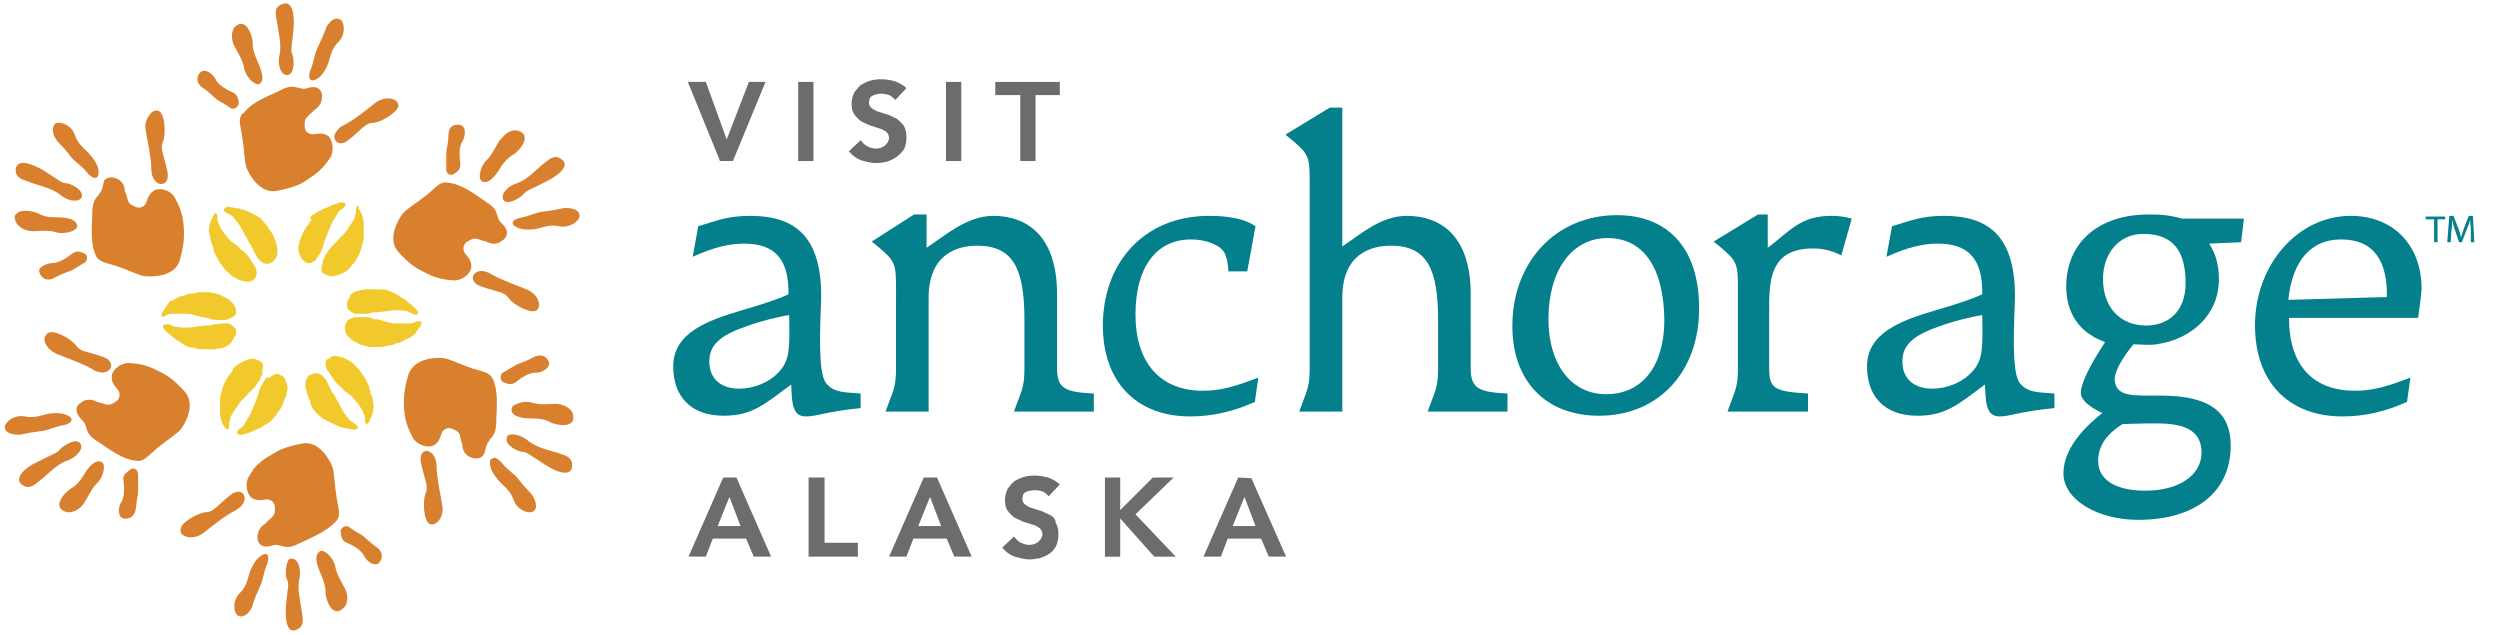<?xml version="1.0" encoding="utf-8"?>
<!-- Generator: Adobe Illustrator 25.2.1, SVG Export Plug-In . SVG Version: 6.00 Build 0)  -->
<svg version="1.1" id="Layer_1" xmlns="http://www.w3.org/2000/svg" xmlns:xlink="http://www.w3.org/1999/xlink" x="0px" y="0px"
	 viewBox="0 0 360.2 91.5" style="enable-background:new 0 0 360.2 91.5;" xml:space="preserve">
<style type="text/css">
	.st0{fill:#04808C;}
	.st1{fill:#6C6C6C;}
	.st2{fill:#F1C92D;}
	.st3{fill:#D9802E;}
</style>
<g>
	<path class="st0" d="M116.1,60c-2,0-2-2.1-2.1-4.6c-3.8,2.8-5.6,4.5-9.7,4.5c-5,0-7.3-3-7.3-7.1c0-4.8,4.8-6.6,9.9-8.1
		c2.7-0.8,5-1.5,6.7-2.3c0.1-5.2-2.1-7.3-6.4-7.3c-2.1,0-4.3,0.5-7.4,1.9l0.8-4.4c2.7-0.8,4.2-1.5,7.5-1.5c6.5,0,10.5,3,10.2,12.5
		c-0.3,6.7-0.2,10.6,0.8,11.7c1.2,1.4,3,1.2,4.9,1.4v2.1C118.9,59.3,117.8,60,116.1,60 M113.7,45.4c-1.4,0.2-4.3,0.9-6.4,1.7
		c-3.7,1.3-5.1,2.7-5.1,5c0,2.4,1.6,3.9,4.3,3.9c2.1,0,4.4-0.9,5.8-2.5C113.8,51.9,113.8,50,113.7,45.4L113.7,45.4z"/>
	<path class="st0" d="M146.1,59.3c1-2.9,1.5-3.3,1.5-6.2v-7c0-7.2-1.5-10.7-6.8-10.7c-2.9,0-7,1.2-7,7.5v16.4h-6.2
		c1-2.9,1.5-3.3,1.5-6.2V41.3c0-2.6-0.2-3.1-0.7-3.9c-0.4-0.6-1.3-1.4-2.8-2.6l6.1-3.9h1.8v4.8c2.6-1.7,5.8-4.6,9.6-4.6
		c4.7,0,9.2,2.7,9.2,11.3V53c0,2.9,1,3.5,5.3,3.7v2.6H146.1z"/>
	<path class="st0" d="M180.8,57.9c-3.1,1.4-6.1,2.1-9.3,2.1c-7.8,0-12.6-5-12.6-13.1c0-9,5.9-15.8,15.3-15.8c3,0,5.3,0.5,6.7,1.5
		l-1.2,6.5H177c-0.1-1.4-0.3-2.2-0.6-2.7c-0.6-1.1-2.6-1.9-4.8-1.9c-5,0-8,4-8,10.8c0,7,3.6,11,9.7,11c2.6,0,4.6-0.6,8-1.9
		L180.8,57.9z"/>
	<path class="st0" d="M205.7,59.3c1-2.9,1.5-3.3,1.5-6.2v-7c0-7.2-1.5-10.7-6.8-10.7c-2.9,0-7,1.2-7,7.5v16.4h-6.2
		c1-2.9,1.5-3.3,1.5-6.2V25.9c0-2.6-0.2-3.1-0.7-3.9c-0.4-0.6-1.3-1.4-2.8-2.6l6.4-3.9h1.8v20c2.6-1.7,5.5-4.4,9.3-4.4
		c4.7,0,9.2,2.7,9.2,11.3V53c0,2.9,1,3.5,5.3,3.7v2.6H205.7z"/>
	<path class="st0" d="M230.4,59.9c-7.7,0-12.5-5-12.5-12.9c0-9.3,6.3-16,15.1-16c7.4,0,11.8,4.9,11.8,13.3
		C244.9,53.5,239,59.9,230.4,59.9 M231.6,34.3c-5.1,0-8.5,4.6-8.5,11.7c0,6.5,3.3,10.8,8.3,10.8c5.3,0,8.4-4.2,8.4-10.7
		C239.7,38.4,236.7,34.3,231.6,34.3"/>
	<path class="st0" d="M265.3,36.8c-1.4-0.7-2.6-1-4.1-1c-6.3,0-6.3,4.8-6.3,9V53c0,3,0.7,3.4,5.6,3.7v2.6h-11.6
		c1-2.9,1.5-3.3,1.5-6.2V41.3c0-2.6-0.2-3.1-0.7-3.9c-0.4-0.6-1.3-1.4-2.8-2.6l6.4-3.9h1.4v4.8c3.3-2.5,4.7-4.6,9.2-4.6
		c1,0,1.8,0.1,2.9,0.4L265.3,36.8z"/>
	<path class="st0" d="M288.1,60c-2,0-2-2.1-2.1-4.6c-3.8,2.8-5.6,4.5-9.7,4.5c-5,0-7.3-3-7.3-7.1c0-4.8,4.8-6.6,9.9-8.1
		c2.7-0.8,5-1.5,6.7-2.3c0.1-5.2-2.1-7.3-6.4-7.3c-2.1,0-4.3,0.5-7.4,1.9l0.8-4.4c2.7-0.8,4.2-1.5,7.5-1.5c6.5,0,10.5,3,10.2,12.5
		c-0.3,6.7-0.2,10.6,0.8,11.7c1.2,1.4,3,1.2,4.9,1.4v2.1C290.8,59.3,289.7,60,288.1,60 M285.6,45.4c-1.4,0.2-4.3,0.9-6.4,1.7
		c-3.7,1.3-5.1,2.7-5.1,5c0,2.4,1.6,3.9,4.3,3.9c2.1,0,4.4-0.9,5.8-2.5C285.7,51.9,285.7,50,285.6,45.4L285.6,45.4z"/>
	<path class="st0" d="M322.9,34.9l-4.6,0.2c0.9,1.4,1.4,3,1.4,5.1c0,5.5-4.3,8.3-7.5,9.1c-2.1,0.5-2.3,0.4-4.8,0.3
		c-0.6,0.7-2.9,3.6-2.7,5.3c0.3,2.3,2.6,2.1,6.7,2.1c7.5,0,10,2.8,10,7.2c0,7-5.5,10.7-13.3,10.7c-5.9,0-10.8-2.9-10.8-6.7
		c0-4.1,4-7.4,5.6-8.7c0,0-3.1-1.3-3.1-2.9c0-1.5,1.7-4.6,3.5-7.3c-1.1-0.5-1.5-0.6-2-1c-2.3-1.4-3.6-3.9-3.6-7
		c0-6.3,4.6-10.4,11.9-10.4c1.8,0,3,0.1,4.8,0.6h8.9L322.9,34.9z M310.6,61c-1.8,0-4.8,0.1-4.8,0.1c-2.2,1.4-3.5,3.1-3.5,5.3
		c0,2.9,2.8,4.3,6.8,4.3c4.8,0,8.1-2.2,8.1-5.5C317.2,61.6,314,61,310.6,61 M308.8,33.7c-3.4,0-5.8,2.7-5.8,6.5
		c0,4.1,2.5,6.7,6.2,6.7c3.3,0,5.7-2.1,5.7-6.1C314.9,36.4,313.3,33.7,308.8,33.7"/>
	<path class="st0" d="M348.4,45.8h-18.6c0,7,3.6,10.5,9.5,10.5c2.6,0,4.6-0.6,8-1.9l-0.5,3.5c-3.1,1.4-6.1,2.1-9.3,2.1
		c-7.8,0-12.6-5-12.6-13.1c0-8.8,6.2-15.8,13.8-15.8c6.1,0,10.2,4.2,10.2,10.5C348.8,43.2,348.5,44.9,348.4,45.8 M337.3,34.5
		c-4.3,0-7,3-7.6,8.7l14.2-0.4C344,37.7,342.1,34.5,337.3,34.5"/>
	<polygon class="st0" points="350.7,31.6 349.5,31.6 349.5,31.2 352.3,31.2 352.3,31.6 351.2,31.6 351.2,34.9 350.7,34.9 	"/>
	<path class="st0" d="M356,33.3c0-0.5-0.1-1.2-0.1-1.6l0,0c-0.1,0.4-0.3,0.9-0.5,1.4l-0.7,1.8h-0.4l-0.6-1.8c-0.2-0.5-0.3-1-0.4-1.5
		l0,0c0,0.5,0,1.1-0.1,1.7l-0.1,1.6h-0.5l0.3-3.8h0.6l0.7,1.8c0.2,0.5,0.3,0.9,0.4,1.3l0,0c0.1-0.4,0.2-0.8,0.4-1.3l0.7-1.8h0.6
		l0.2,3.8H356V33.3z"/>
</g>
<g>
	<polygon class="st1" points="103.7,23.2 105.6,23.2 110.3,11.8 107.9,11.8 104.7,20.1 101.7,11.8 99.1,11.8 103.7,23.1 	"/>
	<rect x="115" y="11.8" class="st1" width="2.2" height="11.4"/>
	<path class="st1" d="M130.3,21.4c0.2-0.5,0.3-1,0.3-1.6c0-0.7-0.1-1.2-0.4-1.7c-0.3-0.4-0.6-0.7-1-1c-0.4-0.2-0.9-0.4-1.3-0.6
		c-0.5-0.1-0.9-0.3-1.3-0.4s-0.7-0.3-1-0.5c-0.2-0.2-0.4-0.4-0.4-0.8c0-0.2,0.1-0.4,0.1-0.6c0.1-0.2,0.2-0.3,0.4-0.4
		c0.2-0.1,0.4-0.2,0.6-0.2c0.2-0.1,0.4-0.1,0.7-0.1c0.4,0,0.8,0.1,1.1,0.2c0.3,0.1,0.6,0.4,0.8,0.6l0.1,0.1l1.6-1.7l-0.1-0.1
		c-0.5-0.4-1-0.7-1.6-0.9c-1.1-0.3-2.3-0.4-3.4-0.1c-0.5,0.1-1,0.4-1.4,0.6c-0.4,0.3-0.7,0.7-1,1.1c-0.2,0.4-0.4,1-0.4,1.6
		c0,0.7,0.1,1.2,0.4,1.6s0.6,0.7,1,1c0.4,0.2,0.9,0.4,1.3,0.6c0.5,0.1,0.9,0.3,1.3,0.4s0.7,0.3,1,0.5c0.2,0.2,0.4,0.5,0.4,0.9
		c0,0.2-0.1,0.4-0.2,0.6c-0.1,0.2-0.3,0.3-0.4,0.5c-0.2,0.1-0.4,0.2-0.6,0.3c-0.7,0.2-1.3,0.1-1.9-0.2c-0.4-0.2-0.7-0.5-0.9-0.8
		l-0.1-0.1l-1.7,1.6l0.1,0.1c0.5,0.6,1.1,1,1.7,1.2c0.7,0.2,1.4,0.4,2.1,0.4c0.6,0,1.1-0.1,1.6-0.2c0.5-0.2,1-0.4,1.4-0.7
		C129.7,22.2,130.1,21.8,130.3,21.4z"/>
	<rect x="136.3" y="11.8" class="st1" width="2.2" height="11.4"/>
	<polygon class="st1" points="147,23.2 149.2,23.2 149.2,13.7 152.7,13.7 152.7,11.8 143.4,11.8 143.4,13.7 147,13.7 	"/>
	<path class="st1" d="M106.1,68.8h-1.9l-5,11.4h2.5l1-2.6h4.8l1.1,2.6h2.5L106.1,68.8L106.1,68.8z M106.7,75.8h-3.3l1.7-4.2
		L106.7,75.8z"/>
	<polygon class="st1" points="118.8,68.8 116.5,68.8 116.5,80.2 123.6,80.2 123.6,78.2 118.8,78.2 	"/>
	<path class="st1" d="M135,68.8h-1.9l-5,11.4h2.5l1-2.6h4.8l1.1,2.6h2.5L135,68.8L135,68.8z M135.6,75.8h-3.3l1.7-4.2L135.6,75.8z"
		/>
	<path class="st1" d="M151.3,74.2c-0.4-0.2-0.9-0.4-1.3-0.6c-0.5-0.1-0.9-0.3-1.3-0.4c-0.4-0.1-0.7-0.3-1-0.5
		c-0.2-0.2-0.4-0.4-0.4-0.8c0-0.2,0.1-0.4,0.1-0.6c0.1-0.2,0.2-0.3,0.4-0.4s0.4-0.2,0.6-0.2c0.6-0.1,1.2-0.1,1.8,0.1
		c0.3,0.1,0.6,0.4,0.8,0.6l0.1,0.1l1.6-1.7l-0.1-0.1c-0.5-0.4-1-0.7-1.6-0.9c-1.1-0.3-2.3-0.4-3.4-0.1c-0.5,0.1-1,0.4-1.4,0.6
		c-0.4,0.3-0.7,0.7-1,1.1c-0.2,0.4-0.4,1-0.4,1.6c0,0.7,0.1,1.2,0.4,1.6c0.3,0.4,0.6,0.7,1,1c0.4,0.2,0.9,0.4,1.3,0.6
		c0.5,0.1,0.9,0.3,1.3,0.4c0.4,0.1,0.7,0.3,1,0.5c0.2,0.2,0.4,0.5,0.4,0.9c0,0.2-0.1,0.4-0.2,0.6c-0.1,0.2-0.3,0.3-0.4,0.5
		c-0.2,0.1-0.4,0.2-0.6,0.3c-0.7,0.2-1.3,0.1-1.9-0.2c-0.4-0.2-0.7-0.5-0.9-0.8l-0.1-0.1l-1.7,1.6l0.1,0.1c0.5,0.6,1.1,1,1.7,1.2
		c0.7,0.2,1.4,0.4,2.1,0.4c0.6,0,1.1-0.1,1.6-0.2c0.5-0.2,1-0.4,1.4-0.7c0.4-0.3,0.7-0.7,0.9-1.1c0.2-0.5,0.3-1,0.3-1.6
		c0-0.7-0.1-1.2-0.4-1.7C152.1,74.8,151.7,74.4,151.3,74.2z"/>
	<polygon class="st1" points="169.1,68.8 166.1,68.8 161.4,73.5 161.4,68.8 159.2,68.8 159.2,80.2 161.4,80.2 161.4,74.7 
		166.3,80.2 166.3,80.2 169.4,80.2 163.6,74.1 	"/>
	<path class="st1" d="M180.3,68.9L180.3,68.9l-1.9-0.1l-5,11.4h2.5l1-2.6h4.8l1.1,2.6h2.5L180.3,68.9z M180.9,75.8h-3.3l1.7-4.2
		L180.9,75.8z"/>
</g>
<g>
	<g>
		<g>
			<path id="SVGID_84_" class="st2" d="M23.5,46.9c-0.1,0.4,0.3,0.7,0.6,1c0.2,0.1,0.3,0.3,0.5,0.4c0.2,0.2,0.4,0.3,0.6,0.5
				c0.2,0.1,0.4,0.3,0.6,0.4c0.2,0.1,0.4,0.3,0.6,0.4c0.1,0.1,0.2,0.1,0.4,0.2c0.1,0.1,0.2,0.1,0.4,0.2c0.2,0.1,0.5,0,0.8,0.1
				c0.2,0.1,0.5,0.2,0.7,0.2c0.2,0,0.5,0,0.7,0c0.5,0,1.1,0.1,1.6,0c0.2-0.1,0.5,0,0.7-0.1c0.1,0,0.3-0.1,0.4-0.1
				c0.1,0,0.2-0.1,0.3-0.1c0.4-0.2,0.8-0.4,1-0.8c0.1-0.1,0.1-0.2,0.2-0.3c0.1-0.1,0.1-0.2,0.1-0.3C34,48.4,34,48.2,34,48
				c0-0.2,0-0.3,0-0.5c-0.1-0.2-0.2-0.3-0.3-0.4c-0.1-0.1-0.3-0.2-0.4-0.3c-0.2-0.1-0.3-0.2-0.5-0.2c-0.2,0-0.5,0-0.7,0
				c-0.2,0-0.4,0-0.7,0.1h-0.2c-0.2,0-0.4,0-0.6,0.1c-0.1,0-0.3,0.1-0.4,0.1c-0.2,0-0.3,0-0.5,0c-0.3,0-0.6,0.1-0.9,0.1
				c-0.3,0-0.5,0.1-0.8,0.1c-0.5,0.1-1,0.1-1.5,0.1c-0.3,0-0.5,0-0.8-0.1c-0.1,0-0.1,0-0.2,0c-0.1,0-0.1,0-0.2,0
				c-0.1,0-0.2-0.1-0.3-0.1c-0.1,0-0.1,0-0.2-0.1c-0.1,0-0.1,0-0.2-0.1c-0.1,0-0.2-0.1-0.3-0.1S23.6,46.7,23.5,46.9
				C23.5,46.8,23.5,46.9,23.5,46.9 M24.2,43.8c-0.1,0.1-0.1,0.2-0.2,0.3c-0.1,0.1-0.1,0.2-0.2,0.3c-0.1,0.1-0.2,0.3-0.3,0.4
				c-0.1,0.1-0.1,0.3-0.2,0.4c-0.1,0.2-0.1,0.4,0.1,0.4c0.1,0,0.2,0,0.2,0c0.1,0,0.2-0.1,0.2-0.1c0.3-0.2,0.7-0.3,1.1-0.3
				c0.1,0,0.2,0,0.3,0c0.1,0,0.2,0,0.4,0c0.2,0,0.5,0,0.7,0c0.6,0,1.2,0,1.7,0.2c0.4,0.1,0.7,0.2,1.1,0.3c0.2,0,0.5,0.1,0.7,0.1
				c0.1,0,0.2,0,0.3,0.1c0.1,0,0.2,0,0.3,0.1c0.4,0.1,0.7,0.1,1.1,0.1c0.1,0,0.3,0,0.4,0c0.1,0,0.1,0,0.2,0c0.1,0,0.2,0,0.2,0h0.3
				c0.1,0,0.2-0.1,0.2-0.1c0.1,0,0.2,0,0.2-0.1c0.2-0.1,0.3-0.1,0.5-0.2c0.1-0.1,0.3-0.2,0.4-0.3c0.1-0.1,0.1-0.3,0.1-0.5
				c0-0.1,0-0.2,0-0.3c0-0.1,0-0.2-0.1-0.3c0-0.2-0.2-0.4-0.3-0.5c-0.1-0.2-0.3-0.3-0.4-0.4c-0.1-0.1-0.1-0.1-0.2-0.2
				c-0.1-0.1-0.2-0.1-0.3-0.2c-0.2-0.1-0.4-0.3-0.6-0.3c-0.1,0-0.2-0.1-0.3-0.2c-0.1,0-0.2-0.1-0.3-0.1c-0.3-0.1-0.5-0.1-0.8-0.2
				c-0.1,0-0.3,0-0.4-0.1c-0.1,0-0.3,0-0.4,0c-0.3,0-0.6,0-0.9,0c-0.3,0-0.5,0-0.8,0.1c-0.2,0.1-0.4,0.1-0.7,0.1c-0.1,0-0.1,0-0.2,0
				c-0.1,0-0.1,0.1-0.2,0.1c-0.1,0-0.3,0-0.4,0.1c-0.2,0.1-0.4,0.2-0.7,0.2c-0.1,0-0.2,0.1-0.3,0.1c-0.1,0.1-0.2,0.1-0.3,0.2
				c-0.2,0.1-0.4,0.2-0.6,0.3c-0.1,0.1-0.2,0.1-0.3,0.1c-0.1,0.1-0.2,0.1-0.3,0.2C24.5,43.5,24.4,43.6,24.2,43.8
				C24.2,43.8,24.2,43.8,24.2,43.8"/>
		</g>
	</g>
	<g>
		<g>
			<path id="SVGID_82_" class="st2" d="M38.3,54.5c-0.1,0.2-0.2,0.4-0.4,0.6c-0.1,0.2-0.2,0.4-0.3,0.6l-0.1,0.2
				c-0.1,0.2-0.2,0.4-0.2,0.6c-0.1,0.1-0.1,0.3-0.1,0.4c-0.1,0.2-0.1,0.3-0.2,0.5c-0.1,0.3-0.2,0.5-0.3,0.8
				c-0.1,0.2-0.2,0.5-0.3,0.7c-0.2,0.5-0.4,1-0.7,1.4c-0.1,0.2-0.3,0.4-0.4,0.7c0,0.1-0.1,0.1-0.1,0.2c0,0,0,0.1-0.1,0.1
				c0,0-0.1,0.1-0.1,0.1c-0.1,0.1-0.2,0.2-0.2,0.2c-0.1,0-0.1,0.1-0.2,0.1c-0.1,0-0.1,0.1-0.1,0.1c-0.1,0.1-0.2,0.1-0.2,0.2
				c-0.1,0.1-0.3,0.3-0.1,0.5c0.3,0.3,0.8,0.1,1.2,0c0.2-0.1,0.4-0.1,0.6-0.2c0.3-0.1,0.5-0.2,0.7-0.3c0.2-0.1,0.4-0.2,0.7-0.3
				c0.2-0.1,0.4-0.2,0.6-0.4c0.1-0.1,0.3-0.1,0.4-0.2c0.1-0.1,0.2-0.2,0.3-0.2c0.2-0.1,0.4-0.3,0.6-0.5c0.2-0.2,0.3-0.4,0.5-0.6
				c0.1-0.2,0.2-0.4,0.4-0.6c0.3-0.4,0.6-0.9,0.7-1.4c0.1-0.2,0.2-0.5,0.3-0.7c0-0.1,0.1-0.3,0.1-0.4c0-0.1,0-0.2,0.1-0.4
				c0.1-0.4,0-0.9-0.2-1.3c0-0.1-0.1-0.2-0.1-0.3c-0.1-0.1-0.1-0.2-0.2-0.3c-0.1-0.2-0.3-0.3-0.4-0.3c-0.1-0.1-0.3-0.2-0.4-0.2
				c-0.2,0-0.3,0-0.5,0c-0.1,0.1-0.3,0.2-0.4,0.2c-0.1,0.1-0.2,0.2-0.3,0.3C38.3,54.4,38.3,54.5,38.3,54.5 M33.4,53.6
				c-0.1,0.1-0.2,0.2-0.2,0.3C33,54,33,54.1,32.9,54.2c-0.1,0.2-0.3,0.5-0.4,0.7c-0.1,0.2-0.3,0.5-0.3,0.7c-0.1,0.2-0.2,0.4-0.2,0.6
				c0,0.1,0,0.1-0.1,0.2c0,0.1,0,0.1,0,0.2c0,0.1-0.1,0.2-0.1,0.3c-0.1,0.2-0.1,0.5-0.1,0.7c0,0.1,0,0.2,0,0.3c0,0.1,0,0.2,0,0.4
				c0,0.2,0,0.5,0,0.7c0,0.1,0,0.2,0,0.3c0,0.1,0,0.2,0,0.4c0,0.2,0.1,0.4,0.1,0.6c0,0.1,0.1,0.2,0.1,0.3c0,0.1,0.1,0.2,0.1,0.3
				c0.1,0.1,0.1,0.3,0.2,0.4c0.1,0.1,0.2,0.3,0.3,0.4c0.1,0.1,0.3,0.3,0.4,0.1c0-0.1,0.1-0.1,0.1-0.2c0-0.1,0-0.2,0-0.3
				c0-0.4,0.1-0.7,0.2-1.1c0-0.1,0.1-0.2,0.1-0.3c0.1-0.1,0.1-0.2,0.2-0.3c0.1-0.2,0.2-0.4,0.4-0.6c0.3-0.5,0.6-1,1-1.4
				c0.3-0.2,0.5-0.5,0.8-0.8c0.2-0.2,0.3-0.4,0.5-0.5c0.1-0.1,0.1-0.1,0.2-0.2c0,0,0-0.1,0.1-0.1c0.1-0.1,0.2-0.2,0.2-0.2
				c0.2-0.3,0.4-0.6,0.6-0.9c0.1-0.1,0.2-0.2,0.2-0.4c0-0.1,0-0.1,0.1-0.2c0-0.1,0.1-0.1,0.1-0.2l0.1-0.2c0-0.1,0-0.2,0-0.3
				c0-0.1,0-0.2,0-0.3c0-0.2,0.1-0.3,0.1-0.5c0-0.2,0-0.3-0.1-0.5c-0.1-0.1-0.2-0.2-0.4-0.3c-0.1,0-0.1-0.1-0.2-0.1
				c-0.1,0-0.2-0.1-0.3-0.1c-0.2-0.1-0.4-0.1-0.6-0.1c-0.2,0-0.4,0.1-0.5,0.1c-0.1,0-0.2,0.1-0.3,0.1c-0.1,0-0.2,0.1-0.3,0.1
				c-0.2,0.1-0.4,0.2-0.6,0.3c-0.1,0.1-0.2,0.1-0.3,0.2c-0.1,0.1-0.2,0.2-0.3,0.2c-0.1,0.1-0.3,0.3-0.4,0.4
				C33.5,53.4,33.4,53.5,33.4,53.6"/>
		</g>
	</g>
	<g>
		<g>
			<path id="SVGID_80_" class="st2" d="M32.4,30.5c0.1,0.1,0.2,0.1,0.3,0.2c0.1,0,0.1,0.1,0.2,0.1c0.1,0,0.1,0.1,0.2,0.1
				c0.1,0.1,0.2,0.1,0.3,0.2c0.1,0.1,0.1,0.1,0.2,0.1c0,0.1,0.1,0.1,0.1,0.2c0.2,0.2,0.3,0.4,0.5,0.6c0.3,0.4,0.6,0.9,0.8,1.3
				c0.1,0.2,0.2,0.5,0.4,0.7s0.2,0.5,0.4,0.8c0.1,0.2,0.2,0.3,0.3,0.4c0.1,0.1,0.1,0.3,0.2,0.4c0.1,0.2,0.2,0.4,0.3,0.6l0.1,0.2
				c0.1,0.2,0.2,0.4,0.3,0.6c0.1,0.2,0.3,0.4,0.4,0.5c0.1,0.2,0.3,0.2,0.4,0.3c0.1,0.1,0.3,0.2,0.5,0.2c0.2,0,0.3,0,0.5,0
				c0.2-0.1,0.3-0.2,0.4-0.2c0.1-0.1,0.3-0.2,0.4-0.4c0.1-0.1,0.1-0.2,0.2-0.3c0-0.1,0.1-0.2,0.1-0.3c0.1-0.4,0.1-0.9,0-1.3
				c0-0.1-0.1-0.2-0.1-0.4c0-0.1-0.1-0.3-0.1-0.4c-0.1-0.2-0.2-0.4-0.3-0.7c-0.2-0.5-0.6-0.9-0.9-1.4c-0.1-0.2-0.3-0.4-0.4-0.5
				c-0.2-0.2-0.3-0.4-0.5-0.6c-0.2-0.1-0.4-0.3-0.6-0.4c-0.1-0.1-0.2-0.1-0.4-0.2c-0.1-0.1-0.3-0.1-0.4-0.2
				c-0.2-0.1-0.4-0.2-0.6-0.3c-0.2-0.1-0.5-0.2-0.7-0.2c-0.3-0.1-0.5-0.2-0.8-0.2c-0.2,0-0.4-0.1-0.6-0.1c-0.3-0.1-0.9-0.2-1.1,0.1
				l0,0C32.1,30.2,32.3,30.4,32.4,30.5 M30.8,31c-0.1,0.1-0.2,0.3-0.2,0.4c-0.1,0.1-0.1,0.3-0.2,0.4c0,0.1-0.1,0.2-0.1,0.3
				s-0.1,0.2-0.1,0.3c0,0.2-0.1,0.4-0.1,0.6c0,0.1,0,0.2,0,0.4c0,0.1,0,0.2,0.1,0.3c0,0.2,0.1,0.4,0.1,0.7c0,0.1,0,0.2,0.1,0.3
				c0,0.1,0,0.2,0.1,0.3c0.1,0.2,0.1,0.4,0.2,0.7c0,0.1,0.1,0.2,0.1,0.3c0,0.1,0,0.1,0,0.2c0,0.1,0.1,0.1,0.1,0.2
				c0.1,0.2,0.2,0.4,0.3,0.6c0.1,0.2,0.3,0.5,0.4,0.7c0.1,0.2,0.3,0.5,0.5,0.7c0.1,0.1,0.1,0.2,0.2,0.3c0.1,0.1,0.2,0.2,0.3,0.3
				c0.2,0.2,0.4,0.4,0.6,0.6c0.1,0.1,0.2,0.1,0.3,0.2c0.1,0.1,0.2,0.1,0.3,0.2c0.2,0.1,0.4,0.2,0.6,0.3c0.1,0,0.2,0.1,0.3,0.1
				c0.1,0,0.2,0.1,0.3,0.1c0.2,0,0.4,0.1,0.6,0.1c0.2,0,0.4,0,0.6-0.1c0.1,0,0.2-0.1,0.2-0.1c0.1,0,0.1-0.1,0.2-0.2
				c0.1-0.1,0.3-0.2,0.3-0.4c0-0.2,0.1-0.3,0.1-0.5c0-0.2-0.1-0.3-0.1-0.5c0-0.1-0.1-0.2-0.1-0.2c0-0.1,0-0.2-0.1-0.3l-0.2-0.2
				c0-0.1-0.1-0.1-0.1-0.2c0-0.1-0.1-0.1-0.1-0.2c-0.1-0.1-0.2-0.2-0.2-0.3c-0.2-0.3-0.4-0.6-0.7-0.9c-0.1-0.1-0.2-0.1-0.2-0.2
				c-0.1-0.1-0.2-0.2-0.3-0.2c-0.2-0.1-0.3-0.3-0.5-0.5c-0.3-0.2-0.6-0.5-0.9-0.7c-0.5-0.3-0.8-0.9-1.2-1.3
				c-0.1-0.2-0.3-0.4-0.4-0.6c-0.1-0.1-0.1-0.2-0.2-0.3c-0.1-0.1-0.1-0.2-0.1-0.3c-0.2-0.3-0.3-0.7-0.3-1.1c0-0.1,0-0.2,0-0.3
				c0-0.1-0.1-0.1-0.1-0.2c-0.1-0.1-0.2-0.1-0.3,0C30.8,30.9,30.8,31,30.8,31"/>
		</g>
	</g>
	<g>
		<g>
			<path id="SVGID_78_" class="st2" d="M49.8,46.7c-0.1,0.1-0.1,0.3-0.1,0.5c0,0.1,0,0.2,0,0.3c0,0.1,0,0.2,0.1,0.3
				c0,0.2,0.1,0.4,0.2,0.5c0.1,0.2,0.3,0.3,0.4,0.4c0.1,0.1,0.1,0.1,0.2,0.2c0.1,0.1,0.2,0.2,0.3,0.2c0.2,0.1,0.4,0.3,0.6,0.3
				c0.1,0,0.2,0.1,0.3,0.2c0.1,0,0.2,0.1,0.3,0.1c0.3,0.1,0.5,0.1,0.8,0.2c0.1,0,0.3,0.1,0.4,0.1c0.1,0,0.2,0,0.4,0
				c0.3,0,0.6,0,0.9,0c0.3,0,0.5,0,0.8-0.1c0.2-0.1,0.4,0,0.6-0.1c0.1,0,0.1,0,0.2,0c0.1,0,0.1-0.1,0.2-0.1c0.1,0,0.3,0,0.4-0.1
				c0.2-0.1,0.4-0.2,0.7-0.2c0.1,0,0.2-0.1,0.3-0.1c0.1-0.1,0.2-0.1,0.3-0.2c0.2-0.1,0.4-0.2,0.6-0.3c0.1,0,0.2-0.1,0.3-0.1
				c0.1-0.1,0.2-0.1,0.3-0.2c0.2-0.1,0.3-0.3,0.5-0.4c0.1-0.1,0.1-0.2,0.2-0.3c0.1-0.1,0.1-0.2,0.2-0.3c0.1-0.1,0.2-0.3,0.3-0.4
				c0.1-0.1,0.1-0.3,0.2-0.4c0.1-0.2,0.1-0.4-0.1-0.4c-0.1,0-0.2,0-0.2,0S60,46.3,60,46.3c-0.3,0.2-0.7,0.3-1.1,0.3
				c-0.1,0-0.2,0-0.3,0c-0.1,0-0.2,0-0.4,0c-0.2,0-0.5,0-0.7,0c-0.6,0-1.2,0-1.7-0.2c-0.4-0.1-0.7-0.2-1.1-0.3
				c-0.2-0.1-0.5-0.1-0.7-0.1c-0.1,0-0.2,0-0.3-0.1c-0.1,0-0.2-0.1-0.3-0.1c-0.4-0.1-0.7-0.1-1.1-0.1c-0.1,0-0.3,0-0.4,0
				c-0.1,0-0.1,0-0.2,0c-0.1,0-0.2,0-0.2,0H51c-0.1,0-0.2,0.1-0.2,0.1c-0.1,0-0.2,0-0.2,0.1c-0.2,0.1-0.3,0.1-0.5,0.2
				C50,46.4,49.9,46.5,49.8,46.7L49.8,46.7 M50.5,42.7c-0.1,0.1-0.1,0.2-0.2,0.3c-0.1,0.1-0.1,0.2-0.2,0.3C50,43.4,50,43.6,50,43.8
				s0,0.3,0,0.5c0.1,0.2,0.2,0.3,0.3,0.4c0.1,0.1,0.3,0.2,0.4,0.3c0.2,0.1,0.3,0.2,0.5,0.2c0.2,0,0.5,0,0.7,0c0.2,0,0.4,0,0.7,0h0.2
				c0.2,0,0.4,0,0.6-0.1c0.1,0,0.3-0.1,0.4-0.1c0.2,0,0.3,0,0.5,0c0.3,0,0.6-0.1,0.9-0.1c0.3,0,0.5-0.1,0.8-0.1
				c0.5-0.1,1-0.1,1.5-0.1c0.3,0,0.5,0,0.8,0.1c0.1,0,0.1,0,0.2,0c0.1,0,0.1,0,0.2,0.1c0.1,0,0.2,0.1,0.3,0.1c0.1,0,0.1,0,0.2,0.1
				c0.1,0,0.1,0,0.2,0.1c0.1,0,0.2,0.1,0.3,0.1c0.2,0,0.4,0.1,0.5-0.1c0.1-0.4-0.3-0.7-0.6-1c-0.2-0.1-0.3-0.3-0.5-0.4
				c-0.2-0.2-0.4-0.3-0.6-0.5c-0.2-0.2-0.4-0.3-0.6-0.4c-0.2-0.1-0.4-0.3-0.6-0.4c-0.1-0.1-0.2-0.1-0.4-0.2
				c-0.1-0.1-0.2-0.1-0.4-0.2c-0.2-0.1-0.5-0.2-0.7-0.3c-0.2-0.1-0.5-0.1-0.8-0.1c-0.2,0-0.5,0-0.7,0c-0.5,0-1.1-0.1-1.6,0
				c-0.2,0.1-0.5,0-0.7,0.1c-0.1,0-0.3,0.1-0.4,0.1c-0.1,0-0.2,0.1-0.3,0.1c-0.4,0.1-0.7,0.4-1,0.7C50.5,42.6,50.5,42.7,50.5,42.7"
				/>
		</g>
	</g>
	<g>
		<g>
			<path id="SVGID_76_" class="st2" d="M51.4,29.7c0,0.1-0.1,0.1-0.1,0.2c0,0.1,0,0.2,0,0.3c0,0.4-0.1,0.7-0.2,1.1
				c0,0.1-0.1,0.2-0.1,0.3c-0.1,0.1-0.1,0.2-0.2,0.3c-0.1,0.2-0.2,0.4-0.4,0.6c-0.3,0.5-0.6,1-1,1.4c-0.3,0.2-0.5,0.5-0.8,0.8
				c-0.2,0.2-0.3,0.4-0.5,0.5c-0.1,0.1-0.1,0.1-0.2,0.2c0,0,0,0.1-0.1,0.1c-0.1,0.1-0.2,0.2-0.2,0.2c-0.2,0.3-0.4,0.6-0.6,0.9
				c-0.1,0.1-0.2,0.2-0.2,0.4c0,0.1,0,0.1-0.1,0.2c0,0.1-0.1,0.1-0.1,0.2l-0.1,0.2c0,0.1,0,0.2,0,0.3c0,0.1,0,0.2-0.1,0.3
				c0,0.2-0.1,0.3-0.1,0.5c0,0.2,0,0.3,0.1,0.5c0.1,0.1,0.2,0.2,0.4,0.3c0.1,0,0.1,0.1,0.2,0.1c0.1,0,0.2,0.1,0.3,0.1
				c0.2,0.1,0.4,0.1,0.6,0.1s0.4-0.1,0.6-0.1c0.1,0,0.2-0.1,0.3-0.1c0.1,0,0.2-0.1,0.3-0.1c0.2-0.1,0.4-0.2,0.6-0.3
				c0.1-0.1,0.2-0.1,0.3-0.2c0.1-0.1,0.2-0.2,0.2-0.2c0.2-0.2,0.4-0.4,0.5-0.6c0.1-0.1,0.2-0.2,0.3-0.3c0.1-0.1,0.1-0.2,0.2-0.3
				c0.1-0.2,0.3-0.5,0.4-0.7c0.1-0.2,0.3-0.5,0.3-0.7c0.1-0.2,0.2-0.4,0.2-0.6c0-0.1,0-0.1,0.1-0.2c0-0.1,0-0.1,0-0.2
				c0-0.1,0.1-0.2,0.1-0.4c0.1-0.2,0.1-0.5,0.1-0.7c0-0.1,0-0.2,0-0.3c0-0.1,0-0.2,0-0.4c0-0.2,0-0.5,0-0.7c0-0.1,0-0.2,0-0.3
				c0-0.1,0-0.2,0-0.4c0-0.2-0.1-0.4-0.1-0.6c0-0.1-0.1-0.2-0.1-0.3c0-0.1-0.1-0.2-0.1-0.3c-0.1-0.1-0.1-0.3-0.2-0.4
				c-0.1-0.1-0.2-0.3-0.3-0.4C51.8,29.7,51.6,29.6,51.4,29.7C51.5,29.7,51.4,29.7,51.4,29.7 M44.7,31.9c-0.1,0.2-0.2,0.4-0.4,0.6
				c-0.3,0.4-0.6,0.9-0.8,1.4c-0.1,0.2-0.2,0.5-0.3,0.7c0,0.1-0.1,0.3-0.1,0.4c0,0.1,0,0.2-0.1,0.4c-0.1,0.4,0,0.9,0.2,1.3
				c0,0.1,0.1,0.2,0.1,0.3c0.1,0.1,0.1,0.2,0.2,0.3c0.1,0.2,0.3,0.3,0.4,0.4c0.1,0.1,0.3,0.2,0.4,0.2c0.2,0,0.3,0,0.5,0
				c0.1-0.1,0.3-0.2,0.4-0.2c0.2-0.1,0.3-0.2,0.4-0.4c0.1-0.2,0.2-0.4,0.4-0.6c0.1-0.2,0.2-0.4,0.3-0.6l0.1-0.2
				c0.1-0.2,0.2-0.4,0.2-0.6c0-0.1,0.1-0.3,0.1-0.4c0.1-0.2,0.1-0.3,0.2-0.5c0.1-0.3,0.2-0.5,0.3-0.8c0.1-0.2,0.2-0.5,0.3-0.7
				c0.2-0.5,0.4-1,0.7-1.4c0.1-0.2,0.3-0.4,0.4-0.7c0-0.1,0.1-0.1,0.1-0.2s0-0.1,0.1-0.1c0,0,0.1-0.1,0.1-0.1
				c0.1-0.1,0.2-0.2,0.2-0.2c0.1,0,0.1-0.1,0.2-0.1s0.1-0.1,0.1-0.1c0.1-0.1,0.2-0.1,0.2-0.2c0.1-0.1,0.3-0.3,0.1-0.5
				c-0.3-0.3-0.8-0.1-1.1,0c-0.2,0.1-0.4,0.1-0.6,0.2c-0.3,0.1-0.5,0.2-0.7,0.3c-0.2,0.1-0.4,0.2-0.7,0.3c-0.2,0.1-0.4,0.2-0.6,0.3
				c-0.1,0.1-0.3,0.1-0.4,0.2c-0.1,0.1-0.2,0.2-0.3,0.2c-0.2,0.1-0.4,0.3-0.6,0.5c0,0-0.1,0.1-0.1,0.1C45,31.5,44.9,31.7,44.7,31.9"
				/>
		</g>
	</g>
	<g>
		<g>
			<path id="SVGID_74_" class="st2" d="M47.1,51.8c0,0-0.1,0.1-0.1,0.1c0,0.2-0.1,0.3-0.1,0.5s0.1,0.3,0.1,0.5
				c0,0.1,0.1,0.2,0.1,0.2c0,0.1,0,0.2,0.1,0.3l0.2,0.2c0,0.1,0.1,0.1,0.1,0.2c0,0.1,0,0.1,0.1,0.2c0.1,0.1,0.2,0.2,0.2,0.3
				c0.2,0.3,0.4,0.6,0.7,0.9c0.1,0.1,0.2,0.2,0.2,0.2c0.1,0.1,0.2,0.2,0.3,0.3c0.2,0.1,0.3,0.3,0.5,0.5c0.3,0.2,0.6,0.5,0.9,0.7
				c0.5,0.3,0.8,0.9,1.2,1.3c0.1,0.2,0.3,0.4,0.4,0.6c0.1,0.1,0.1,0.2,0.2,0.3c0.1,0.1,0.1,0.2,0.1,0.3c0.2,0.3,0.3,0.7,0.3,1.1
				c0,0.1,0,0.2,0,0.3c0,0.1,0.1,0.1,0.1,0.2c0.2,0.2,0.3,0,0.4-0.1c0.1-0.1,0.2-0.3,0.2-0.4c0.1-0.1,0.1-0.3,0.2-0.4
				c0-0.1,0.1-0.2,0.1-0.3c0-0.1,0.1-0.2,0.1-0.3c0-0.2,0.1-0.4,0.1-0.6c0-0.1,0-0.2,0-0.4c0-0.1,0-0.2,0-0.3c0-0.2-0.1-0.4-0.1-0.7
				c0-0.1,0-0.2-0.1-0.3c0-0.1,0-0.2-0.1-0.3c-0.1-0.2-0.1-0.4-0.2-0.7c0-0.1-0.1-0.2-0.1-0.3c0-0.1,0-0.1,0-0.2
				c0-0.1-0.1-0.1-0.1-0.2c-0.1-0.2-0.2-0.4-0.3-0.6c-0.1-0.3-0.3-0.5-0.4-0.7c-0.1-0.2-0.3-0.5-0.5-0.7c-0.1-0.1-0.1-0.2-0.2-0.3
				c-0.1-0.1-0.2-0.2-0.3-0.3c-0.2-0.2-0.4-0.4-0.6-0.6c-0.1-0.1-0.2-0.2-0.3-0.2c-0.1-0.1-0.2-0.1-0.3-0.2
				c-0.2-0.1-0.4-0.2-0.6-0.3c-0.1,0-0.2-0.1-0.3-0.1c-0.1,0-0.2-0.1-0.3-0.1c-0.2,0-0.4-0.1-0.6-0.1c-0.2,0-0.4,0-0.6,0.1
				c-0.1,0-0.2,0.1-0.2,0.1c-0.1,0-0.1,0.1-0.2,0.2C47.3,51.7,47.2,51.7,47.1,51.8L47.1,51.8 M44.4,54.2c-0.1,0.1-0.1,0.2-0.2,0.3
				c0,0.1-0.1,0.2-0.1,0.3c-0.1,0.4-0.2,0.9,0,1.3c0,0.1,0.1,0.2,0.1,0.4c0,0.1,0.1,0.3,0.1,0.4c0.1,0.2,0.2,0.4,0.3,0.7
				c0.2,0.5,0,0.5,0.5,1.3c0.1,0.2,0.4,0.5,0.5,0.6c0.2,0.2,0.5,0.5,0.7,0.6c0.2,0.2,0.4,0.3,0.6,0.4c0.1,0.1,0.2,0.1,0.4,0.2
				c0.1,0.1,0.3,0.1,0.4,0.2c0.2,0.1,0.4,0.2,0.6,0.3c0.2,0.1,0.5,0.2,0.7,0.3c0.3,0.1,0.5,0.2,0.8,0.2c0.2,0,0.4,0.1,0.6,0.1
				c0.3,0.1,0.9,0.2,1.1-0.1c0.2-0.2,0-0.3-0.2-0.5c-0.1-0.1-0.2-0.1-0.3-0.2C51.2,61,51.2,61,51.1,61c-0.1,0-0.1-0.1-0.2-0.1
				c-0.1-0.1-0.2-0.1-0.3-0.2c-0.1-0.1-0.1-0.1-0.2-0.1c0-0.1-0.1-0.1-0.1-0.2c-0.2-0.2-0.3-0.4-0.5-0.6c-0.3-0.4-0.6-0.9-0.8-1.3
				c-0.1-0.2-0.2-0.5-0.4-0.7c-0.1-0.2-0.2-0.5-0.4-0.8c-0.1-0.2-0.2-0.3-0.3-0.4c-0.1-0.1-0.1-0.3-0.2-0.4
				c-0.1-0.2-0.2-0.4-0.3-0.6l-0.1-0.2c-0.1-0.2-0.2-0.4-0.3-0.6c-0.1-0.2-0.3-0.4-0.4-0.5c-0.1-0.2-0.3-0.3-0.4-0.3
				c-0.1-0.1-0.3-0.2-0.5-0.2c-0.2,0-0.3-0.1-0.5,0c-0.2,0.1-0.3,0.1-0.4,0.2C44.6,54,44.5,54.1,44.4,54.2
				C44.4,54.1,44.4,54.2,44.4,54.2"/>
		</g>
	</g>
	<g>
		<g>
			<path id="SVGID_72_" class="st3" d="M2.5,23.8c-0.1,0.1-0.1,0.2-0.2,0.3c-0.3,1.6,1.1,1.8,1.9,2.1C5,26.6,7.3,27,8.6,28
				c1.2,1.1,3,1.2,3.2,0.3c0.2-1-1.7-1.9-2.3-1.9c-0.6,0-1.1-0.5-3.3-1.9C4.2,23.4,3,23.2,2.5,23.8L2.5,23.8z"/>
		</g>
	</g>
	<g>
		<g>
			<path id="SVGID_70_" class="st3" d="M8.4,20.5c0.6,0.6,1.4,1.5,1.9,2.2c0.6,0.7,1.6,1.3,2.2,2.1s1.6,1.3,1.7,0.2
				c0.1-1.1-0.7-2.1-1.3-2.8s-1.6-1.3-2.1-2.7c-0.4-1.4-2.1-2.1-2.8-1.7c-0.1,0.1-0.2,0.1-0.2,0.2C7.3,18.8,7.9,20,8.4,20.5"/>
		</g>
	</g>
	<g>
		<g>
			<path id="SVGID_68_" class="st3" d="M2.3,32c0.2,0.5,1.1,1.3,2.4,1.3s2.3-0.2,3.5,0.2c1.2,0.3,3.2-0.3,2.9-1.1
				c-0.3-1.1-2.4-1.1-3.2-1.1c-0.8,0-1.6-0.1-2.3-0.5c-0.5-0.3-2.6-0.8-3.2,0C2.1,30.9,2,31.3,2.3,32"/>
		</g>
	</g>
	<g>
		<g>
			<path id="SVGID_66_" class="st3" d="M5.7,39.3C6,40.2,6.9,40.6,7.9,40c1.1-0.6,1.6-0.7,2.3-1s1.3-0.8,1.9-1.1
				c0.6-0.3,0.6-1.2,0-1.4c-0.7-0.3-1.1-0.4-1.8,0.1c-0.6,0.5-1.8,1.3-2.7,1.3c-0.6,0-1.4,0.3-1.8,0.7C5.6,38.8,5.6,39,5.7,39.3"/>
		</g>
	</g>
	<g>
		<g>
			<path id="SVGID_64_" class="st3" d="M21,18.8c0.2,1.3,0.8,3.9,0.8,5.5c0,2.9,2.9,2.9,2.3,0.3c-0.5-2.3-1.1-3.2-0.6-4.2
				c0.4-1.1,0.3-3.9-0.6-4.4c-0.4-0.2-1,0-1.3,0.5C21.1,17.1,20.8,17.9,21,18.8"/>
		</g>
	</g>
	<g>
		<g>
			<path id="SVGID_62_" class="st3" d="M14.8,26.9c-0.1,0.5-0.4,0.9-0.6,1.2c-0.4,0.4-0.8,0.9-0.9,2.2c0,2.2-0.4,4.5,0.5,6.5
				c0.4,0.9,1.2,1,2.9,1.5c1.8,0.6,3.3,1.4,4.2,1.5c1,0.1,4.3,0.1,5-2.3c0.7-2.4,0.6-3.5,0.6-4.4c-0.1-1.9-0.4-2.9-1.3-4.6
				c-0.6-1.1-2.1-1.5-2.9-1.1c-0.7,0.4-0.9,0.9-1.1,1.4c-0.1,0.3-0.2,0.6-0.4,0.8c-0.7,0.6-1.3,0.2-1.7,0c-0.9-0.4-0.6-1.1-1.1-2
				c0-1.3-0.9-1.8-1.3-1.9c-0.1-0.1-0.2-0.1-0.3-0.1c-0.5-0.1-1,0-1.4,0.4C15,26,14.9,26.4,14.8,26.9"/>
		</g>
	</g>
	<g>
		<g>
			<path id="SVGID_60_" class="st3" d="M3,69.7c1.2,1.1,2.1,0,2.8-0.5c0.7-0.5,2.3-2.3,3.8-2.8s2.6-1.9,1.9-2.6
				c-0.7-0.7-2.5,0.5-2.9,1s-1,0.6-3.3,1.8c-1.1,0.5-1.8,1.1-2.2,1.6C2.7,68.8,2.6,69.3,3,69.7"/>
		</g>
		<g>
			<g>
				<defs>
					<path id="SVGID_1_" d="M3.1,69.8c1.2,1,2.1-0.1,2.8-0.6c0.7-0.5,2.2-2.4,3.7-2.9c1.5-0.5,2.5-2,1.8-2.7
						c-0.7-0.7-2.5,0.6-2.8,1.1c-0.4,0.6-1,0.7-3.2,1.9c-1,0.6-1.7,1.2-2.1,1.6C2.8,69,2.7,69.5,3.1,69.8"/>
				</defs>
				<clipPath id="SVGID_3_">
					<use xlink:href="#SVGID_1_"  style="overflow:visible;"/>
				</clipPath>
			</g>
		</g>
	</g>
	<g>
		<g>
			<path id="SVGID_58_" class="st3" d="M0.7,61.5c0,1.1,1.6,1.2,2.4,1.1c0.8-0.2,2-0.4,2.9-0.5c0.9-0.1,1.9-0.6,2.9-0.8
				c1-0.1,1.9-0.7,1.1-1.3c-0.9-0.6-2.1-0.5-3-0.4C6,59.8,5,60.3,3.6,60c-1-0.2-2.1,0.2-2.6,0.9C0.8,61.1,0.7,61.3,0.7,61.5"/>
		</g>
		<g>
			<g>
				<defs>
					<path id="SVGID_5_" d="M0.7,61.7c0.1,1.1,1.7,1.2,2.4,1c0.8-0.2,2-0.5,2.9-0.6c0.9-0.2,1.9-0.7,2.9-0.9c0.9-0.2,1.9-0.8,1-1.3
						c-0.9-0.6-2.2-0.4-3-0.2c-0.9,0.2-2,0.8-3.4,0.5c-1-0.2-2.1,0.3-2.6,0.9C0.8,61.3,0.7,61.5,0.7,61.7"/>
				</defs>
				<clipPath id="SVGID_7_">
					<use xlink:href="#SVGID_5_"  style="overflow:visible;"/>
				</clipPath>
			</g>
		</g>
	</g>
	<g>
		<g>
			<path id="SVGID_56_" class="st3" d="M9.7,73.8c0.5,0.1,1.7-0.2,2.4-1.3s1.1-2.1,1.9-2.9c0.9-0.8,1.4-2.9,0.5-3.1
				c-1.1-0.3-2.2,1.5-2.6,2.2s-1,1.3-1.7,1.7c-0.2,0.1-0.6,0.5-1,0.9C8.5,72.1,8,73.4,9.7,73.8"/>
		</g>
		<g>
			<g>
				<defs>
					<path id="SVGID_9_" d="M9.8,73.9c0.5,0.1,1.7-0.3,2.3-1.4c0.7-1.1,1-2.1,1.8-3c0.9-0.8,1.3-2.9,0.4-3.1
						c-1.1-0.3-2.1,1.6-2.5,2.3c-0.4,0.7-0.9,1.4-1.6,1.8c-0.2,0.1-0.6,0.5-1,1C8.6,72.3,8.1,73.6,9.8,73.9"/>
				</defs>
				<clipPath id="SVGID_11_">
					<use xlink:href="#SVGID_9_"  style="overflow:visible;"/>
				</clipPath>
			</g>
		</g>
	</g>
	<g>
		<g>
			<path id="SVGID_54_" class="st3" d="M17.8,69.3c0.1,0.8,0.2,2.2-0.3,3c-0.5,0.7-0.6,2.2,0.3,2.4c0.9,0.2,1.7-0.4,1.8-1.6
				c0.1-1.2,0.3-1.8,0.3-2.5c0-0.7,0-1.5,0-2.2s-0.6-1.2-1.2-0.7c-0.2,0.2-0.4,0.3-0.6,0.5C17.8,68.5,17.7,68.8,17.8,69.3"/>
		</g>
		<g>
			<g>
				<defs>
					<path id="SVGID_13_" d="M17.7,69.3c0.1,0.8,0.3,2.2-0.2,3C17,73,17,74.5,17.9,74.7c0.9,0.2,1.7-0.4,1.7-1.7
						c0-1.2,0.2-1.8,0.2-2.5c0-0.7-0.1-1.5,0-2.2s-0.7-1.1-1.2-0.7c-0.2,0.2-0.4,0.3-0.6,0.5C17.7,68.5,17.6,68.8,17.7,69.3"/>
				</defs>
				<clipPath id="SVGID_15_">
					<use xlink:href="#SVGID_13_"  style="overflow:visible;"/>
				</clipPath>
			</g>
		</g>
	</g>
	<g>
		<g>
			<path id="SVGID_52_" class="st3" d="M8.2,51c1.2,0.5,3.8,1.4,5.1,2.2c2.4,1.5,3.9-1,1.5-1.8c-2.3-0.8-3.3-0.7-3.9-1.7
				c-0.7-0.9-3.2-2.3-4-1.7c-0.1,0-0.1,0.1-0.2,0.2C6,48.8,6.6,50.3,8.2,51"/>
		</g>
		<g>
			<g>
				<defs>
					<path id="SVGID_17_" d="M8.2,51.1c1.2,0.4,3.8,1.2,5.2,2c2.5,1.4,3.9-1.1,1.4-1.8c-2.3-0.7-3.3-0.6-4-1.5
						c-0.7-0.9-3.3-2.1-4.1-1.6c-0.1,0-0.1,0.1-0.2,0.2C5.9,49,6.5,50.5,8.2,51.1"/>
				</defs>
				<clipPath id="SVGID_19_">
					<use xlink:href="#SVGID_17_"  style="overflow:visible;"/>
				</clipPath>
			</g>
		</g>
	</g>
	<g>
		<g>
			<path id="SVGID_50_" class="st3" d="M11.8,60.5c1,0.9,0.2,1.8,2.1,3c1.9,1.2,3.6,2.7,5.8,2.9c1,0.1,1.4-0.5,2.8-1.7
				c1.4-1.2,2.9-2.1,3.5-2.8c0.6-0.7,2.3-3.6,0.6-5.5c-1.7-1.9-2.7-2.4-3.5-2.8c-1.7-0.9-2.7-1.2-4.6-1.3c-1.2,0-2.4,1.1-2.4,1.9
				c-0.1,1.3,1,1.8,1.1,2.4c0.2,0.9-0.5,1.3-0.9,1.5c-0.8,0.5-1.3,0-2.3-0.2c-1.1-0.6-2-0.2-2.3,0.1c-0.1,0.1-0.2,0.1-0.3,0.2
				c-0.1,0.1-0.1,0.1-0.2,0.2C10.9,58.9,10.9,59.6,11.8,60.5"/>
		</g>
	</g>
	<g>
		<g>
			<path id="SVGID_48_" class="st3" d="M39.9,3.1c0.1,0.9,0.7,3.1,0.4,4.7c-0.4,1.5,0.2,3.2,1.2,3c1-0.2,0.9-2.4,0.6-3
				c-0.3-0.6,0-1.2,0.2-3.7s-0.4-3.8-1.3-3.6C40.5,0.6,40.2,0.8,40,1C39.5,1.6,39.8,2.5,39.9,3.1"/>
		</g>
	</g>
	<g>
		<g>
			<path id="SVGID_46_" class="st3" d="M46.9,4.3C46.6,5,46.1,6.2,45.7,7c-0.4,0.8-0.5,2-0.9,2.9c-0.4,0.9-0.4,2,0.6,1.6
				c1-0.4,1.6-1.6,1.9-2.4C47.6,8.3,47.7,7,48.8,6c1-1,0.9-2.8,0.2-3.2c-0.6-0.3-1.2,0-1.6,0.6C47.1,3.6,47,4,46.9,4.3"/>
		</g>
	</g>
	<g>
		<g>
			<path id="SVGID_44_" class="st3" d="M33.8,6.7c0.6,1.2,1.2,2,1.4,3.2c0.2,1.2,1.7,2.7,2.3,2.1c0.8-0.7-0.2-2.7-0.5-3.4
				c-0.3-0.7-0.6-1.5-0.6-2.3c0.1-0.8-0.9-4.2-2.7-2.3c0,0,0,0,0,0.1C33.4,4.5,33.2,5.6,33.8,6.7"/>
		</g>
	</g>
	<g>
		<g>
			<path id="SVGID_42_" class="st3" d="M29.3,12.7c1,0.7,1.4,1.2,1.9,1.6s1.3,0.7,1.9,1.2c0.5,0.4,1.3,0,1.3-0.7
				c-0.1-0.7-0.2-1.2-0.9-1.5c-0.7-0.3-2-1-2.4-1.8c-0.4-0.9-1.6-1.7-2.2-1.1c0,0-0.1,0.1-0.1,0.1C28.2,11.1,28.3,12.1,29.3,12.7"/>
		</g>
	</g>
	<g>
		<g>
			<path id="SVGID_40_" class="st3" d="M50.3,20.1c1.9-1.5,2.3-2.4,3.5-2.4c1.2-0.1,3.6-1.6,3.6-2.5c0-1-1.8-1.5-3.3-0.4
				c-1,0.8-3.1,2.5-4.5,3.2c-0.5,0.2-0.8,0.5-1,0.8C47.5,19.9,48.7,21.5,50.3,20.1"/>
		</g>
	</g>
	<g>
		<g>
			<path id="SVGID_38_" class="st3" d="M34.9,16.4c-0.6,0.8-0.3,1.5,0,3.3c0.3,1.8,0.3,3.5,0.6,4.4c0.3,0.9,1.9,3.9,4.4,3.4
				c2.5-0.5,3.5-1,4.2-1.5c1.6-1,2.4-1.7,3.5-3.3c0.6-1,0.3-2.6-0.3-3.1c-1.1-0.7-2-0.1-2.6-0.3c-0.9-0.3-0.8-1.1-0.8-1.5
				c0-0.7,0.3-0.9,0.7-1.3c0.2-0.2,0.4-0.3,0.6-0.6c1.1-0.6,1.2-1.6,1.2-2c0-0.1,0-0.2,0-0.3c-0.2-0.9-0.9-1.3-2.1-0.9
				c-1.3,0.4-1.7-0.8-3.7,0.2c-1.9,1-4.1,1.6-5.5,3.4C34.9,16.4,34.9,16.4,34.9,16.4"/>
		</g>
	</g>
	<g>
		<g>
			<path id="SVGID_36_" class="st3" d="M73,63.2c-0.2,1,1.7,1.9,2.3,1.9c0.6,0,1.1,0.5,3.3,1.9s3.6,1.4,3.8,0.4
				c0.3-1.6-1.1-1.8-1.9-2.1c-0.8-0.3-3.1-0.7-4.4-1.8c-1.1-0.9-2.6-1.2-3.1-0.6C73.1,63,73,63.1,73,63.2"/>
		</g>
	</g>
	<g>
		<g>
			<path id="SVGID_34_" class="st3" d="M70.6,66.5c-0.1,1.1,0.7,2.1,1.3,2.8c0.6,0.7,1.6,1.3,2.1,2.7c0.4,1.4,2.1,2.1,2.8,1.7
				c0.9-0.5,0.2-2-0.3-2.6c-0.6-0.6-1.4-1.5-1.9-2.2c-0.6-0.7-1.6-1.3-2.2-2.1c-0.5-0.6-1.2-1.1-1.5-0.7
				C70.7,66.1,70.6,66.3,70.6,66.5"/>
		</g>
	</g>
	<g>
		<g>
			<path id="SVGID_32_" class="st3" d="M73.7,59.2c0.3,1.1,2.4,1.1,3.2,1.1s1.6,0.1,2.3,0.5c0.6,0.4,4.1,1.2,3.3-1.3
				c-0.2-0.5-1.1-1.3-2.4-1.3c-1.3,0-2.3,0.2-3.5-0.2c-0.9-0.3-2.3,0.1-2.8,0.6C73.7,58.9,73.7,59,73.7,59.2"/>
		</g>
	</g>
	<g>
		<g>
			<path id="SVGID_30_" class="st3" d="M72.6,55.1c0.7,0.3,1.1,0.4,1.8-0.1c0.6-0.5,1.8-1.3,2.7-1.3c0.9,0.1,2.2-0.7,2-1.5
				c-0.3-0.9-1.2-1.3-2.3-0.7c-1.1,0.6-1.6,0.7-2.3,1c-0.6,0.3-1.3,0.8-1.9,1.1c-0.1,0.1-0.2,0.1-0.3,0.2
				C72,54.3,72.1,54.9,72.6,55.1"/>
		</g>
	</g>
	<g>
		<g>
			<path id="SVGID_28_" class="st3" d="M60.7,66.9c0.5,2.3,1.1,3.2,0.6,4.2c-0.4,1.1-0.3,3.9,0.6,4.4c0.9,0.4,2.2-1,1.8-2.8
				c-0.2-1.3-0.8-3.9-0.8-5.5c0-2-1.5-2.7-2.1-1.9C60.6,65.7,60.5,66.2,60.7,66.9"/>
		</g>
	</g>
	<g>
		<g>
			<path id="SVGID_26_" class="st3" d="M58.8,54.1c-0.7,2.4-0.6,3.5-0.6,4.4c0.1,1.9,0.4,2.9,1.3,4.6c0.6,1,2.1,1.5,2.9,1.1
				c0.7-0.3,0.9-0.9,1.1-1.4c0.1-0.3,0.2-0.6,0.4-0.8c0.7-0.6,1.3-0.2,1.7,0c0.9,0.4,0.6,1.1,1,2c0,1.3,0.9,1.8,1.3,1.9
				c0.1,0.1,0.2,0.1,0.3,0.1c0.9,0.2,1.6-0.1,1.8-1.5c0.1-0.5,0.4-0.9,0.6-1.2c0.4-0.4,0.8-0.9,0.9-2.2c0-2.2,0.4-4.5-0.5-6.5
				c-0.4-0.9-1.2-1-2.9-1.5c-1.8-0.6-3.3-1.4-4.2-1.5c-0.8-0.1-3.3-0.1-4.5,1.4C59.1,53.4,58.9,53.7,58.8,54.1"/>
		</g>
	</g>
	<g>
		<g>
			<path id="SVGID_24_" class="st3" d="M72.6,28.9c0.7,0.7,2.5-0.5,2.9-1c0.4-0.5,1-0.6,3.3-1.8c2.3-1.2,3-2.3,2.3-3
				c-1.2-1.1-2.1,0-2.8,0.5c-0.7,0.5-2.3,2.3-3.8,2.8c-0.7,0.2-1.3,0.6-1.7,1.1C72.4,27.9,72.3,28.5,72.6,28.9"/>
		</g>
		<g>
			<g>
				<defs>
					<path id="SVGID_21_" d="M72.7,29c0.7,0.7,2.5-0.6,2.8-1.1c0.4-0.6,1-0.7,3.2-1.9c2.3-1.3,2.9-2.5,2.2-3.1
						c-1.2-1-2.1,0.1-2.8,0.6c-0.7,0.5-2.2,2.4-3.7,2.9c-0.7,0.3-1.3,0.7-1.6,1.2C72.4,28.1,72.3,28.7,72.7,29"/>
				</defs>
				<clipPath id="SVGID_23_">
					<use xlink:href="#SVGID_21_"  style="overflow:visible;"/>
				</clipPath>
			</g>
		</g>
	</g>
	<g>
		<g>
			<path id="SVGID_22_" class="st3" d="M74.2,32.6c0.9,0.6,2.1,0.5,3,0.4c0.9-0.2,2-0.7,3.4-0.4s2.9-0.7,2.9-1.5
				c0-1.1-1.6-1.2-2.4-1.1c-0.8,0.2-2,0.4-2.9,0.5s-1.9,0.6-2.9,0.8c-0.5,0.1-1.1,0.3-1.3,0.5C73.8,32.1,73.8,32.4,74.2,32.6"/>
		</g>
		<g>
			<g>
				<defs>
					<path id="SVGID_25_" d="M74.2,32.8c0.9,0.6,2.2,0.4,3,0.2c0.9-0.2,2-0.8,3.4-0.5c1.4,0.3,2.8-0.8,2.8-1.7
						c-0.1-1.1-1.7-1.2-2.4-1c-0.8,0.2-2,0.5-2.9,0.6c-0.9,0.2-1.9,0.7-2.9,0.9c-0.5,0.1-1,0.3-1.3,0.6
						C73.8,32.3,73.8,32.6,74.2,32.8"/>
				</defs>
				<clipPath id="SVGID_27_">
					<use xlink:href="#SVGID_25_"  style="overflow:visible;"/>
				</clipPath>
			</g>
		</g>
	</g>
	<g>
		<g>
			<path id="SVGID_20_" class="st3" d="M72,20.2c-0.7,1.1-1.1,2.1-1.9,2.9c-0.9,0.8-1.4,2.9-0.5,3.1c1.1,0.3,2.2-1.5,2.6-2.2
				c0.4-0.6,1-1.3,1.7-1.7c0.7-0.3,3.1-2.9,0.6-3.5c-0.5-0.1-1.4,0.1-2.1,1C72.2,20,72.1,20.1,72,20.2"/>
		</g>
		<g>
			<g>
				<defs>
					<path id="SVGID_29_" d="M72,20.2c-0.7,1.1-1,2.1-1.8,3c-0.9,0.8-1.3,2.9-0.4,3.1c1.1,0.3,2.1-1.6,2.5-2.3
						c0.4-0.7,0.9-1.4,1.6-1.7c0.7-0.4,3-3.1,0.4-3.5c-0.5-0.1-1.4,0.2-2.1,1.1C72.1,20,72,20.1,72,20.2"/>
				</defs>
				<clipPath id="SVGID_31_">
					<use xlink:href="#SVGID_29_"  style="overflow:visible;"/>
				</clipPath>
			</g>
		</g>
	</g>
	<g>
		<g>
			<path id="SVGID_18_" class="st3" d="M64.6,19.6c0,1.2-0.3,1.8-0.3,2.5c0,0.7,0,1.5,0,2.2c-0.1,0.7,0.6,1.2,1.2,0.7
				c0.6-0.4,0.9-0.7,0.8-1.6c-0.1-0.8-0.2-2.2,0.3-3c0.5-0.8,0.6-2.2-0.3-2.4c-0.5-0.1-1.1,0-1.4,0.4C64.7,18.7,64.6,19.1,64.6,19.6
				"/>
		</g>
		<g>
			<g>
				<defs>
					<path id="SVGID_33_" d="M64.5,19.6c0,1.2-0.2,1.8-0.2,2.5c0,0.7,0.1,1.5,0,2.2C64.3,25,65,25.5,65.6,25
						c0.6-0.5,0.9-0.8,0.8-1.6c-0.1-0.8-0.3-2.2,0.2-3c0.5-0.8,0.5-2.3-0.4-2.4c-0.5-0.1-1.1,0.1-1.4,0.5
						C64.6,18.7,64.5,19.1,64.5,19.6"/>
				</defs>
				<clipPath id="SVGID_35_">
					<use xlink:href="#SVGID_33_"  style="overflow:visible;"/>
				</clipPath>
			</g>
		</g>
	</g>
	<g>
		<g>
			<path id="SVGID_16_" class="st3" d="M69.4,41.3c2.3,0.8,3.3,0.7,3.9,1.7c0.7,0.9,3.2,2.3,4,1.7c0.8-0.5,0.3-2.3-1.4-3
				c-1.2-0.5-3.8-1.4-5.1-2.2c-1.2-0.7-2.1-0.5-2.5,0C67.9,40,68.1,40.9,69.4,41.3"/>
		</g>
		<g>
			<g>
				<defs>
					<path id="SVGID_37_" d="M69.4,41.4c2.3,0.7,3.3,0.6,4,1.5c0.7,0.9,3.3,2.2,4.1,1.6c0.8-0.6,0.2-2.4-1.5-3
						c-1.2-0.4-3.8-1.2-5.2-2c-1.2-0.7-2.2-0.5-2.5,0C67.8,40.2,68.1,41.1,69.4,41.4"/>
				</defs>
				<clipPath id="SVGID_39_">
					<use xlink:href="#SVGID_37_"  style="overflow:visible;"/>
				</clipPath>
			</g>
		</g>
	</g>
	<g>
		<g>
			<path id="SVGID_14_" class="st3" d="M58,30.8c-0.6,0.8-2.3,3.6-0.6,5.5c1.7,1.9,2.7,2.4,3.5,2.8c1.7,0.9,2.7,1.2,4.6,1.3
				c1.2,0,2.4-1.1,2.4-1.9c0.1-1.3-1-1.8-1.1-2.4c-0.2-0.9,0.5-1.3,0.9-1.5c0.9-0.5,1.3,0,2.3,0.2c1.1,0.6,2,0.2,2.3-0.1
				c0.1-0.1,0.2-0.1,0.3-0.2c0.6-0.6,0.7-1.4-0.3-2.3c-1-0.9-0.2-1.8-2.1-3c-1.8-1.2-3.6-2.7-5.8-2.9c-1-0.1-1.4,0.5-2.8,1.7
				C60.1,29.2,58.7,30,58,30.8C58,30.8,58,30.8,58,30.8"/>
		</g>
	</g>
	<g>
		<g>
			<path id="SVGID_12_" class="st3" d="M41.4,83.6c0.3,0.6,0,1.2-0.2,3.7c-0.2,2.6,0.4,3.8,1.3,3.5c1.5-0.4,1.1-1.8,1-2.6
				c-0.1-0.9-0.7-3.1-0.4-4.7c0.4-1.5-0.2-3.2-1.2-3c-0.2,0-0.3,0.1-0.4,0.3C41.1,81.6,41.1,83.2,41.4,83.6"/>
		</g>
	</g>
	<g>
		<g>
			<path id="SVGID_10_" class="st3" d="M36,82.4c-0.3,0.8-0.4,2.1-1.5,3.1c-1,1-0.9,2.8-0.2,3.2c0.9,0.5,1.9-0.7,2.1-1.5
				c0.2-0.8,0.7-1.9,1.1-2.8c0.4-0.8,0.5-2,0.9-2.9c0.4-0.9,0.4-2-0.5-1.6c-0.4,0.2-0.7,0.5-1,0.8C36.5,81.3,36.2,81.9,36,82.4"/>
		</g>
	</g>
	<g>
		<g>
			<path id="SVGID_8_" class="st3" d="M46.3,82.9c0.3,0.7,0.6,1.5,0.6,2.3c-0.1,0.8,0.9,4.2,2.7,2.3c0.4-0.4,0.7-1.5,0.1-2.7
				c-0.6-1.2-1.2-2-1.4-3.2c-0.2-1.2-1.7-2.7-2.3-2.1c0,0-0.1,0.1-0.1,0.1C45.1,80.4,46,82.1,46.3,82.9"/>
		</g>
	</g>
	<g>
		<g>
			<path id="SVGID_6_" class="st3" d="M49.1,76.7c0.1,0.7,0.1,1.2,0.9,1.5c0.7,0.3,2,1,2.4,1.8c0.4,0.9,1.6,1.7,2.2,1.1
				c0.6-0.6,0.6-1.7-0.4-2.3c-1-0.7-1.4-1.2-1.9-1.6c-0.6-0.4-1.3-0.7-1.9-1.2c-0.4-0.3-0.9-0.2-1.1,0.1
				C49.1,76.3,49,76.4,49.1,76.7"/>
		</g>
	</g>
	<g>
		<g>
			<path id="SVGID_4_" class="st3" d="M26,76.4c0,1,1.8,1.5,3.3,0.4c1-0.8,3.1-2.5,4.5-3.2c2.6-1.3,1.3-3.9-0.7-2.2
				c-1.9,1.5-2.3,2.4-3.5,2.4c-0.9,0.1-2.6,1-3.3,1.8C26.1,75.9,26,76.2,26,76.4"/>
		</g>
	</g>
	<g>
		<g>
			<path id="SVGID_2_" class="st3" d="M35.9,68.6c-0.7,1-0.3,2.6,0.3,3.1c1.1,0.7,2,0.1,2.6,0.3c0.9,0.3,0.8,1.1,0.8,1.5
				c0,0.7-0.3,0.9-0.7,1.3c-0.2,0.2-0.4,0.3-0.6,0.6c-1.1,0.6-1.2,1.6-1.2,2c0,0.1,0,0.2,0,0.3c0.2,0.9,0.9,1.3,2.1,0.9
				c1.3-0.4,1.7,0.8,3.7-0.2c2-1,4.1-1.7,5.6-3.4c0.6-0.8,0.3-1.5,0-3.3c-0.3-1.8-0.3-3.5-0.6-4.4s-1.9-3.9-4.4-3.4
				c-2.5,0.5-3.4,1-4.2,1.5c-1.3,0.7-2,1.3-2.8,2.2C36.4,67.9,36.1,68.2,35.9,68.6"/>
		</g>
	</g>
</g>
</svg>
